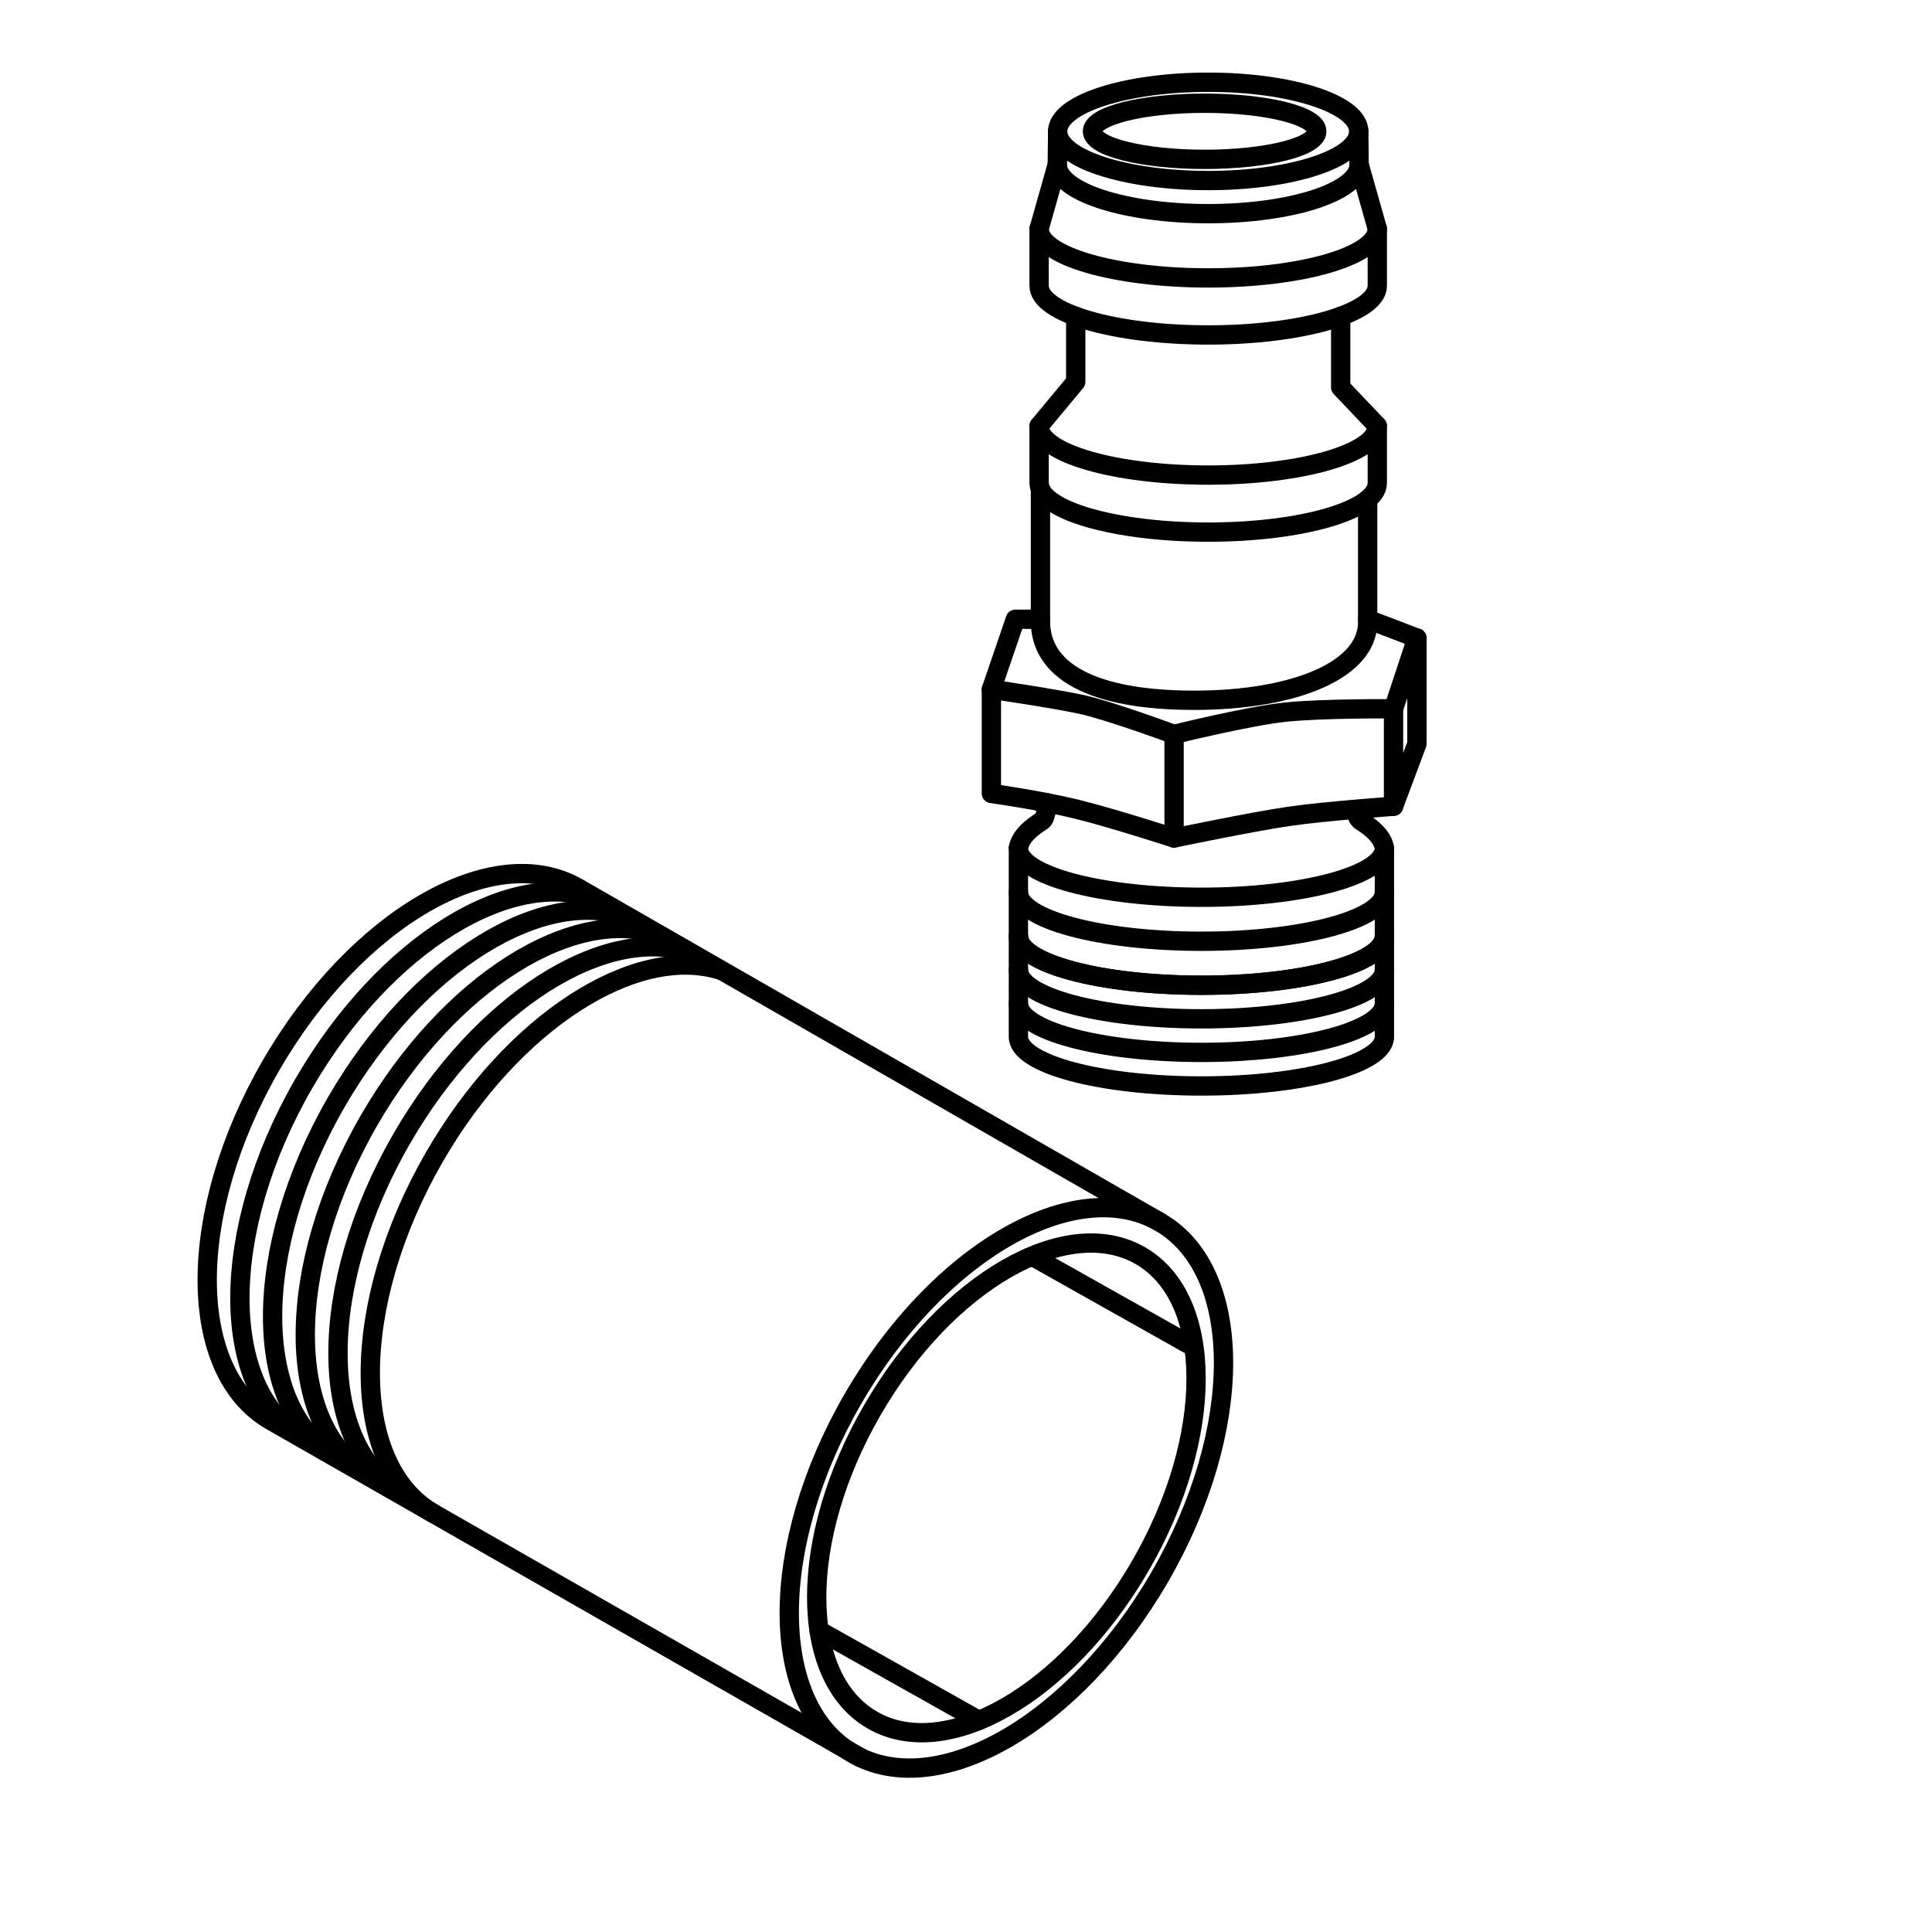 <svg xmlns="http://www.w3.org/2000/svg" width="100" height="100" viewBox="0 0 100 100" fill="none"><path d="M60.042 81.604C64.428 74.007 64.424 65.793 60.032 63.257C55.64 60.721 48.524 64.824 44.138 72.421C39.752 80.018 39.757 88.232 44.149 90.768C48.54 93.303 55.656 89.2 60.042 81.604Z" stroke="black" stroke-linecap="round" stroke-linejoin="round"></path><path d="M22.44 78.341C18.048 75.805 18.089 67.499 22.483 59.888C26.527 52.883 32.883 48.84 37.293 50.218" stroke="black" stroke-linecap="round" stroke-linejoin="round"></path><path d="M20.787 77.313C16.395 74.777 16.396 66.552 20.791 58.941C24.881 51.856 31.336 47.802 35.751 49.321" stroke="black" stroke-linecap="round" stroke-linejoin="round"></path><path d="M19.095 76.366C14.703 73.831 14.704 65.605 19.098 57.995C23.232 50.836 29.779 46.771 34.197 48.424" stroke="black" stroke-linecap="round" stroke-linejoin="round"></path><path d="M17.402 75.42C13.011 72.884 13.012 64.659 17.406 57.048C21.586 49.809 28.234 45.733 32.652 47.535" stroke="black" stroke-linecap="round" stroke-linejoin="round"></path><path d="M15.71 74.473C11.319 71.938 11.32 63.712 15.714 56.102C19.922 48.814 26.63 44.733 31.048 46.625" stroke="black" stroke-linecap="round" stroke-linejoin="round"></path><path d="M60.032 63.257L29.93 45.966C25.539 43.43 18.416 47.544 14.022 55.155C9.628 62.765 9.626 70.991 14.018 73.526L44.52 90.963" stroke="black" stroke-linecap="round" stroke-linejoin="round"></path><path d="M59.038 81.023C62.87 74.386 62.866 67.21 59.029 64.995C55.192 62.779 48.975 66.364 45.143 73.001C41.311 79.638 41.315 86.815 45.152 89.03C48.989 91.245 55.206 87.661 59.038 81.023Z" stroke="black" stroke-linecap="round" stroke-linejoin="round"></path><path d="M50.661 89.048L42.4 84.401" stroke="black" stroke-linecap="round" stroke-linejoin="round"></path><path d="M61.756 69.707L53.495 65.06" stroke="black" stroke-linecap="round" stroke-linejoin="round"></path><path d="M62.351 8.248C65.557 8.248 68.156 7.598 68.156 6.796C68.156 5.993 65.557 5.343 62.351 5.343C59.145 5.343 56.546 5.993 56.546 6.796C56.546 7.598 59.145 8.248 62.351 8.248Z" stroke="black" stroke-linecap="round" stroke-linejoin="round"></path><path d="M62.537 9.345C66.84 9.345 70.329 8.206 70.329 6.801C70.329 5.395 66.84 4.256 62.537 4.256C58.233 4.256 54.744 5.395 54.744 6.801C54.744 8.206 58.233 9.345 62.537 9.345Z" stroke="black" stroke-linecap="round" stroke-linejoin="round"></path><path d="M53.784 14.793C53.784 16.198 57.703 17.337 62.537 17.337C67.37 17.337 71.289 16.198 71.289 14.793V11.84C71.289 13.245 67.37 14.385 62.537 14.385C57.703 14.385 53.784 13.245 53.784 11.84V14.793Z" stroke="black" stroke-linecap="round" stroke-linejoin="round"></path><path d="M53.784 24.997C53.784 26.403 57.703 27.542 62.537 27.542C67.37 27.542 71.289 26.403 71.289 24.997V22.045C71.289 23.45 67.37 24.59 62.537 24.59C57.703 24.59 53.784 23.45 53.784 22.045V24.997Z" stroke="black" stroke-linecap="round" stroke-linejoin="round"></path><path d="M52.713 48.451C52.713 49.857 56.954 50.996 62.185 50.996C67.417 50.996 71.657 49.857 71.657 48.451" stroke="black" stroke-linecap="round" stroke-linejoin="round"></path><path d="M52.713 48.451C52.713 49.857 56.954 50.996 62.185 50.996C67.417 50.996 71.657 49.857 71.657 48.451" stroke="black" stroke-linecap="round" stroke-linejoin="round"></path><path d="M52.713 46.175C52.713 47.58 56.954 48.719 62.185 48.719C67.417 48.719 71.657 47.58 71.657 46.175" stroke="black" stroke-linecap="round" stroke-linejoin="round"></path><path d="M53.854 32.053C53.784 34.742 56.575 36.246 61.806 36.246C67.038 36.246 70.93 34.658 70.789 32.053" stroke="black" stroke-linecap="round" stroke-linejoin="round"></path><path d="M52.713 53.665C52.713 55.071 56.954 56.21 62.185 56.21C67.417 56.21 71.657 55.07 71.657 53.665V43.898C71.657 45.303 67.417 46.442 62.185 46.442C56.954 46.442 52.713 45.303 52.713 43.898V53.665Z" stroke="black" stroke-linecap="round" stroke-linejoin="round"></path><path d="M52.713 50.189C52.713 51.595 56.954 52.734 62.185 52.734C67.417 52.734 71.657 51.594 71.657 50.189" stroke="black" stroke-linecap="round" stroke-linejoin="round"></path><path d="M52.713 51.927C52.713 53.333 56.954 54.472 62.185 54.472C67.417 54.472 71.657 53.333 71.657 51.927" stroke="black" stroke-linecap="round" stroke-linejoin="round"></path><path d="M53.784 11.84L54.725 8.514C54.725 9.919 58.223 11.059 62.537 11.059C66.851 11.059 70.348 9.919 70.348 8.514L71.289 11.84" stroke="black" stroke-linecap="round" stroke-linejoin="round"></path><path d="M54.744 6.801L54.725 8.514" stroke="black" stroke-linecap="round" stroke-linejoin="round"></path><path d="M70.329 6.801L70.348 8.514" stroke="black" stroke-linecap="round" stroke-linejoin="round"></path><path d="M55.679 16.373V19.764L53.784 22.045" stroke="black" stroke-linecap="round" stroke-linejoin="round"></path><path d="M53.854 25.309V32.053H52.554L51.314 35.678C51.314 35.678 54.486 36.139 55.956 36.456C57.426 36.773 60.77 38.013 60.77 38.013C60.77 38.013 64.604 37.062 66.536 36.86C68.467 36.658 72.129 36.687 72.129 36.687L73.339 33.026L70.789 32.053V25.847" stroke="black" stroke-linecap="round" stroke-linejoin="round"></path><path d="M69.394 16.373V20.049L71.289 22.045" stroke="black" stroke-linecap="round" stroke-linejoin="round"></path><path d="M60.77 38.013V43.375C60.77 43.375 64.849 42.524 66.738 42.251C68.626 41.978 72.129 41.732 72.129 41.732" stroke="black" stroke-linecap="round" stroke-linejoin="round"></path><path d="M73.339 33.026V38.503L72.129 41.732V36.687" stroke="black" stroke-linecap="round" stroke-linejoin="round"></path><path d="M51.314 35.678V41.069C51.314 41.069 53.808 41.416 55.696 41.876C57.584 42.337 60.77 43.375 60.77 43.375" stroke="black" stroke-linecap="round" stroke-linejoin="round"></path><path d="M52.713 43.898C52.807 43.283 53.423 42.811 53.924 42.492C54.191 42.322 54.168 41.547 54.168 41.547" stroke="black" stroke-linecap="round" stroke-linejoin="round"></path><path d="M71.657 43.898C71.563 43.283 70.948 42.811 70.446 42.492C70.18 42.322 70.202 41.915 70.202 41.915" stroke="black" stroke-linecap="round" stroke-linejoin="round"></path></svg>